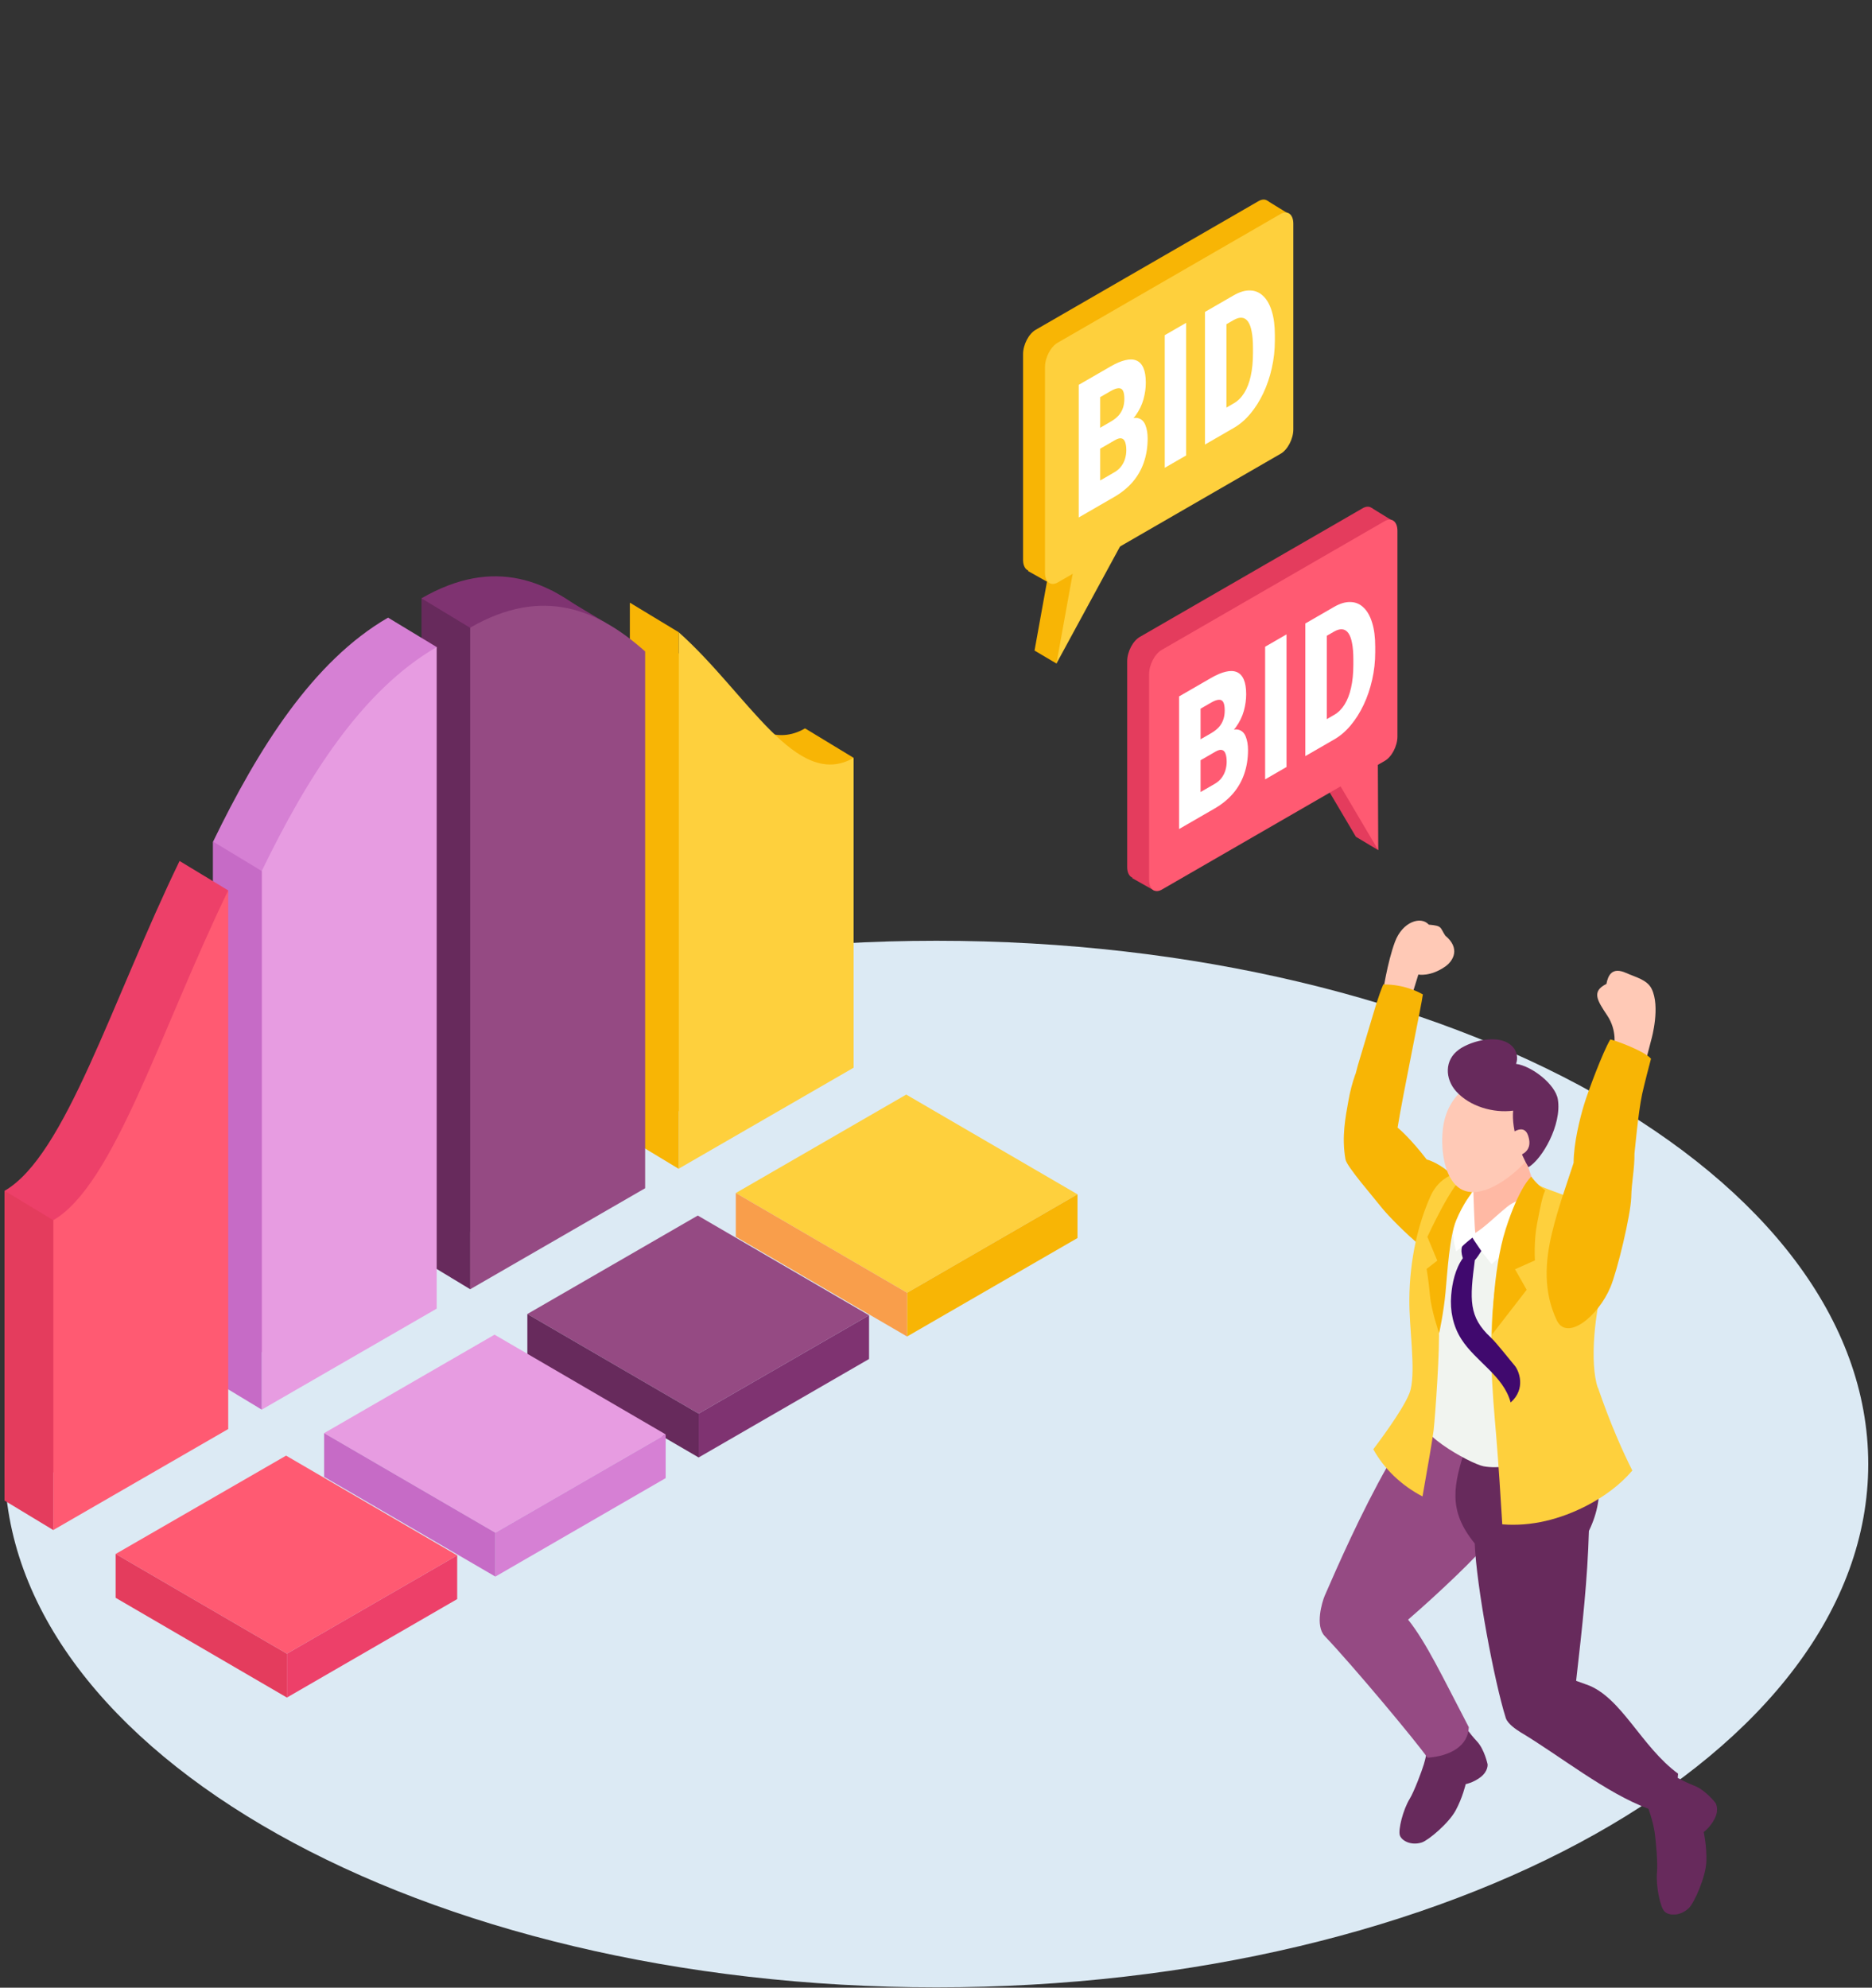 <svg xmlns="http://www.w3.org/2000/svg" width="179" height="190" viewBox="0 0 179 190" fill="none"><rect x="0" y="0" width="179" height="190" fill="#333333" stroke="none"/><g clip-path="url(#clip0_193_79112)"><path d="M89.541 189.965C138.75 189.965 178.641 167.57 178.641 139.945C178.641 112.32 138.75 89.925 89.541 89.925C40.333 89.925 0.441 112.32 0.441 139.945C0.441 167.57 40.333 189.965 89.541 189.965Z" fill="#DCEAF4"></path><path d="M99.345 51.817L98.303 54.585L100.431 55.78L101.332 54.042L99.345 51.817Z" fill="#F8B505"></path><path d="M120.345 42.143L99.053 54.433C98.38 54.824 97.826 54.412 97.826 53.511V33.848C97.826 32.946 98.369 31.893 99.053 31.513L120.345 19.223C121.018 18.832 121.571 19.244 121.571 20.145V39.808C121.571 40.709 121.029 41.763 120.345 42.143Z" fill="#F8B505"></path><path d="M101.408 48.581C101.267 49.146 98.922 62.186 98.922 62.186L101.017 63.424L107.076 47.192L101.408 48.592V48.581Z" fill="#F8B505"></path><path d="M119.618 21.329C119.738 21.253 121.182 19.19 121.182 19.19L123.429 20.569L122.202 22.599L119.607 21.329H119.618Z" fill="#F8B505"></path><path d="M122.44 43.381L101.149 55.671C100.476 56.062 99.922 55.65 99.922 54.748V35.086C99.922 34.184 100.465 33.131 101.149 32.751L122.44 20.46C123.113 20.07 123.667 20.482 123.667 21.383V41.046C123.667 41.947 123.124 43.001 122.44 43.381Z" fill="#FED03D"></path><path d="M117.984 40.897L116.096 41.987L116.107 39.63L117.984 38.546C118.374 38.321 118.703 37.992 118.972 37.558C119.245 37.122 119.451 36.587 119.592 35.955C119.736 35.314 119.808 34.588 119.808 33.775V33.227C119.808 32.617 119.767 32.107 119.685 31.696C119.607 31.276 119.49 30.958 119.334 30.74C119.178 30.517 118.984 30.394 118.75 30.372C118.52 30.348 118.255 30.423 117.955 30.596L116.061 31.69V29.33L117.955 28.237C118.532 27.904 119.06 27.747 119.539 27.766C120.022 27.777 120.439 27.954 120.79 28.298C121.145 28.633 121.417 29.117 121.608 29.749C121.803 30.374 121.901 31.136 121.901 32.036V32.567C121.901 33.461 121.803 34.336 121.608 35.191C121.417 36.044 121.147 36.842 120.796 37.584C120.445 38.327 120.03 38.984 119.551 39.557C119.075 40.122 118.553 40.568 117.984 40.897ZM117.271 28.632V41.309L115.219 42.493V29.816L117.271 28.632Z" fill="white"></path><path d="M113.419 30.858V43.535L111.373 44.716V32.039L113.419 30.858Z" fill="white"></path><path d="M106.621 42.068L104.429 43.334L104.417 41.338L106.194 40.312C106.514 40.128 106.769 39.928 106.96 39.713C107.151 39.493 107.289 39.253 107.375 38.995C107.465 38.734 107.51 38.447 107.51 38.134C107.51 37.774 107.465 37.509 107.375 37.341C107.285 37.172 107.143 37.094 106.948 37.108C106.757 37.114 106.51 37.205 106.206 37.38L105.2 37.961V48.278L103.148 49.463V36.786L106.206 35.02C106.732 34.717 107.202 34.518 107.615 34.425C108.028 34.326 108.379 34.338 108.667 34.462C108.959 34.583 109.182 34.82 109.334 35.174C109.486 35.521 109.562 35.991 109.562 36.583C109.562 37.1 109.487 37.627 109.339 38.166C109.191 38.704 108.944 39.215 108.597 39.7C108.254 40.177 107.784 40.593 107.188 40.949L106.621 42.068ZM106.539 47.505L103.932 49.01L104.633 46.255L106.539 45.154C106.82 44.992 107.044 44.799 107.211 44.575C107.383 44.342 107.506 44.097 107.58 43.84C107.658 43.574 107.697 43.308 107.697 43.041C107.697 42.716 107.66 42.456 107.586 42.26C107.515 42.063 107.402 41.945 107.247 41.907C107.091 41.864 106.882 41.918 106.621 42.068L104.896 43.064L104.908 41.055L106.972 39.863L107.451 40.388C108.02 40.024 108.47 39.883 108.802 39.965C109.137 40.044 109.376 40.266 109.521 40.629C109.665 40.993 109.737 41.419 109.737 41.906C109.737 42.736 109.616 43.5 109.374 44.196C109.137 44.891 108.78 45.515 108.305 46.068C107.829 46.621 107.241 47.1 106.539 47.505Z" fill="white"></path><path d="M103.504 49.819C103.363 50.384 101.018 63.423 101.018 63.423L109.172 48.419L103.504 49.819Z" fill="#FED03D"></path><path d="M129.593 70.817L125.598 73.13L129.648 79.981L131.786 81.262L129.593 70.817Z" fill="#E43C5D"></path><path d="M131.745 72.098L127.738 74.41L131.788 81.261L131.745 72.098Z" fill="#FF5A72"></path><path d="M109.301 81.175L108.27 83.943L110.387 85.138L111.299 83.4L109.301 81.175Z" fill="#E43C5D"></path><path d="M130.3 71.501L109.008 83.791C108.335 84.182 107.781 83.77 107.781 82.868V63.206C107.781 62.304 108.324 61.251 109.008 60.871L130.3 48.581C130.973 48.19 131.527 48.602 131.527 49.503V69.166C131.527 70.067 130.984 71.121 130.3 71.501Z" fill="#E43C5D"></path><path d="M129.583 50.687C129.703 50.611 131.147 48.548 131.147 48.548L133.394 49.927L132.167 51.957L129.572 50.687H129.583Z" fill="#E43C5D"></path><path d="M132.395 72.739L111.104 85.029C110.431 85.42 109.877 85.007 109.877 84.106V64.443C109.877 63.542 110.42 62.489 111.104 62.109L132.395 49.818C133.069 49.428 133.622 49.84 133.622 50.741V70.404C133.622 71.305 133.079 72.359 132.395 72.739Z" fill="#FF5A72"></path><path d="M127.582 70.678L125.693 71.768L125.705 69.41L127.582 68.327C127.971 68.102 128.301 67.772 128.57 67.339C128.842 66.903 129.049 66.368 129.189 65.736C129.333 65.095 129.406 64.369 129.406 63.556V63.008C129.406 62.398 129.365 61.888 129.283 61.477C129.205 61.057 129.088 60.739 128.932 60.521C128.776 60.297 128.581 60.175 128.347 60.153C128.117 60.129 127.852 60.204 127.552 60.377L125.658 61.471V59.111L127.552 58.018C128.129 57.685 128.657 57.528 129.137 57.547C129.62 57.558 130.037 57.735 130.388 58.078C130.742 58.414 131.015 58.898 131.206 59.53C131.401 60.155 131.498 60.917 131.498 61.817V62.348C131.498 63.242 131.401 64.116 131.206 64.972C131.015 65.825 130.744 66.623 130.394 67.365C130.043 68.108 129.628 68.765 129.148 69.338C128.673 69.903 128.151 70.349 127.582 70.678ZM126.868 58.413V71.09L124.816 72.274V59.597L126.868 58.413Z" fill="white"></path><path d="M123.017 60.638V73.315L120.971 74.497V61.82L123.017 60.638Z" fill="white"></path><path d="M116.219 71.849L114.026 73.115L114.015 71.119L115.792 70.093C116.111 69.909 116.367 69.709 116.558 69.494C116.749 69.274 116.887 69.034 116.973 68.776C117.062 68.515 117.107 68.228 117.107 67.915C117.107 67.555 117.062 67.29 116.973 67.121C116.883 66.953 116.741 66.875 116.546 66.889C116.355 66.895 116.108 66.985 115.804 67.161L114.798 67.742V78.059L112.746 79.244V66.567L115.804 64.801C116.33 64.498 116.799 64.299 117.212 64.206C117.626 64.106 117.976 64.119 118.265 64.242C118.557 64.364 118.779 64.601 118.931 64.955C119.083 65.302 119.159 65.772 119.159 66.364C119.159 66.881 119.085 67.408 118.937 67.946C118.789 68.485 118.541 68.996 118.195 69.481C117.852 69.957 117.382 70.374 116.786 70.73L116.219 71.849ZM116.137 77.286L113.529 78.791L114.231 76.035L116.137 74.935C116.417 74.773 116.642 74.58 116.809 74.356C116.981 74.123 117.103 73.878 117.177 73.62C117.255 73.355 117.294 73.089 117.294 72.822C117.294 72.496 117.257 72.236 117.183 72.041C117.113 71.844 117 71.726 116.844 71.688C116.688 71.645 116.48 71.698 116.219 71.849L114.494 72.845L114.506 70.836L116.569 69.644L117.049 70.168C117.618 69.805 118.068 69.664 118.399 69.746C118.734 69.825 118.974 70.047 119.118 70.41C119.262 70.774 119.335 71.2 119.335 71.687C119.335 72.517 119.214 73.281 118.972 73.977C118.734 74.672 118.378 75.296 117.902 75.849C117.427 76.402 116.838 76.881 116.137 77.286Z" fill="white"></path><g clip-path="url(#clip1_193_79112)"><path d="M60.244 57.618C66.83 63.474 71.496 72.791 76.973 69.627V99.244L60.244 108.9V57.618Z" fill="#F8B505"></path><path d="M76.985 69.627L81.624 72.44L76.674 78.593L70.981 71.371L75.903 71.168L76.985 69.627Z" fill="#F8B505"></path><path d="M64.894 60.431C71.481 66.287 76.146 75.604 81.623 72.44V102.057L64.894 111.713V60.431Z" fill="#FED03D"></path><path d="M64.896 111.726L60.244 108.913V57.618L64.896 60.431V111.726Z" fill="#F8B505"></path><path d="M57.037 59.458V110.753L40.309 120.409V57.186C47.314 53.142 52.615 55.522 57.037 59.458Z" fill="#7F3371"></path><path d="M40.309 57.186L44.961 59.999V123.235L40.309 120.422V57.186Z" fill="#672A5C"></path><path d="M57.944 59.552L52.764 56.455L40.309 57.185L44.961 59.998L57.944 59.552Z" fill="#7F3371"></path><path d="M61.688 62.284V113.579L44.959 123.235V59.998C51.964 55.955 57.266 58.335 61.688 62.27V62.284Z" fill="#954A83"></path><path d="M37.106 59.038L41.758 61.851L37.106 122.275L20.377 131.931V80.446C24.691 71.548 29.925 63.19 37.106 59.038Z" fill="#D680D4"></path><path d="M41.756 61.851V125.088L25.027 134.744V83.259C29.341 74.361 34.575 66.003 41.756 61.851Z" fill="#E79CE1"></path><path d="M20.377 80.446L25.029 83.259V134.744L20.377 131.931V80.446Z" fill="#C66BC6"></path><path d="M17.17 82.299L21.822 85.112L17.17 133.784L0.441 143.44V113.823C6.257 110.469 10.652 95.755 17.17 82.299Z" fill="#ED4069"></path><path d="M21.821 85.112V136.597L5.092 146.253V116.636C10.907 113.282 15.302 98.568 21.821 85.112Z" fill="#FF5A72"></path><path d="M0.441 113.823L5.094 116.636V146.253L0.441 143.44V113.823Z" fill="#E43C5D"></path><path d="M66.803 135.123L83.099 125.724L66.722 116.19L50.426 125.602L66.803 135.123Z" fill="#954A83"></path><path d="M83.099 125.724V129.902L66.803 139.315V135.122L83.099 125.724Z" fill="#7F3371"></path><path d="M50.426 129.781V125.602L66.803 135.123V139.315L50.426 129.781Z" fill="#672A5C"></path><path d="M86.735 123.573L103.031 114.161L86.653 104.627L70.357 114.039L86.735 123.573Z" fill="#FED03D"></path><path d="M103.03 114.16V118.339L86.734 127.752V123.573L103.03 114.16Z" fill="#F8B505"></path><path d="M70.357 118.218V114.039L86.735 123.573V127.752L70.357 118.218Z" fill="#F99E4B"></path><path d="M27.436 158.072L43.718 148.673L27.355 139.139L11.059 148.538L27.436 158.072Z" fill="#FF5A72"></path><path d="M43.716 148.673V152.852L27.434 162.264V158.072L43.716 148.673Z" fill="#ED4069"></path><path d="M11.059 152.73V148.538L27.436 158.072V162.265L11.059 152.73Z" fill="#E43C5D"></path><path d="M47.369 146.51L63.652 137.111L47.288 127.577L30.992 136.989L47.369 146.51Z" fill="#E79CE1"></path><path d="M63.65 137.11V141.289L47.367 150.702V146.509L63.65 137.11Z" fill="#D680D4"></path><path d="M30.992 141.168V136.989L47.369 146.51V150.702L30.992 141.168Z" fill="#C66BC6"></path></g><g clip-path="url(#clip2_193_79112)"><path d="M154.336 100.041C154.336 100.041 154.659 98.534 153.689 97.075C152.719 95.617 152.157 94.768 153.605 94.05C153.761 93.237 154.132 92.388 155.509 93.01C156.383 93.404 157.496 93.644 157.927 94.516C158.777 96.226 157.927 99.263 157.927 99.263L157.317 101.607L154.324 100.041H154.336Z" fill="#FFC9B6"></path><path d="M132.211 94.971C132.211 94.971 132.654 91.982 133.384 90.033C134.103 88.096 135.874 87.534 136.617 88.382C137.922 88.502 137.67 88.622 138.197 89.435C139.658 90.642 138.975 91.838 138.197 92.388C136.748 93.393 135.623 93.153 135.623 93.153L134.761 95.939L132.211 94.971Z" fill="#FFC9B6"></path><path d="M138.951 112.524C138.832 112.189 137.635 111.185 136.413 110.826C134.929 108.889 133.779 107.885 133.636 107.789C134.139 104.644 135.958 95.915 136.054 95.055C135.599 94.803 134.282 94.098 132.271 94.098C131.768 95.282 131.421 96.573 131.062 97.745C130.715 98.881 130.379 100.029 130.032 101.177C129.888 101.655 129.745 102.145 129.625 102.635C129.613 102.671 129.589 102.707 129.577 102.743C129.302 103.532 129.086 104.357 128.943 105.182C128.655 106.773 128.272 108.686 128.655 110.826C128.775 111.508 131.337 114.437 132.151 115.478C132.726 116.195 134.522 118.024 135.791 119.041C135.97 118.742 137.754 114.927 138.341 114.21C138.784 113.66 139.263 113.349 138.963 112.536L138.951 112.524Z" fill="#F8B505"></path><path d="M139.981 164.873C139.981 164.873 140.507 165.686 141.226 166.451C141.944 167.216 142.243 168.639 142.243 168.639C142.243 168.639 142.327 169.285 141.573 169.871C140.866 170.409 140.148 170.541 140.148 170.541C140.148 170.541 139.849 171.844 139.19 173.052C138.544 174.259 136.604 175.897 135.958 176.113C134.916 176.447 134.018 175.945 133.851 175.431C133.683 174.905 134.15 172.992 134.797 171.94C135.216 171.258 135.958 169.285 136.149 168.639C136.473 167.563 136.568 166.499 136.568 166.499L139.969 164.897L139.981 164.873Z" fill="#672A5C"></path><path d="M160.119 169.775C160.119 169.775 161.005 170.301 162.047 170.708C163.089 171.114 164.034 172.334 164.034 172.334C164.034 172.334 164.417 172.92 163.962 173.829C163.543 174.666 162.909 175.12 162.909 175.12C162.909 175.12 163.22 176.507 163.16 177.966C163.1 179.413 162.011 181.888 161.484 182.39C160.646 183.191 159.557 183.131 159.15 182.701C158.743 182.282 158.312 180.226 158.443 178.922C158.527 178.073 158.324 175.849 158.216 175.132C158.024 173.948 157.617 172.884 157.617 172.884L160.119 169.775Z" fill="#672A5C"></path><path d="M142.005 147.714C144.136 144.426 144.16 139.189 144.016 139.021C142.436 137.216 138.928 133.318 138.688 133.545C136.294 135.733 135.001 136.068 132.69 140.109C130.14 144.593 127.865 149.783 126.668 152.533C126.429 153.095 125.722 155.391 126.668 156.383C129.338 159.181 135.528 166.595 136.497 168.018C138.724 167.85 140.377 166.87 140.448 165.1C137.934 160.293 136.39 157.005 134.642 154.817C137.731 152.15 141.466 148.551 142.005 147.714Z" fill="#954A83"></path><path d="M151.703 161.023C151.332 160.891 151.009 160.771 150.709 160.664C151.32 155.307 151.799 150.955 151.93 146.339C153.678 142.716 152.864 139.775 151.152 136.797C151.021 136.57 140.27 138.005 140.198 138.208C138.953 141.975 138.426 144.366 141.012 147.535C141.179 151.66 142.879 160.712 143.981 164.215C144.16 164.777 144.987 165.327 145.37 165.566C149.081 167.778 153.595 171.413 157.629 172.896C158.862 173.35 160.419 171.246 160.455 169.536C156.911 166.941 155.043 162.206 151.715 161.023H151.703Z" fill="#672A5C"></path><path d="M139.801 112.022C142.207 111.017 145.081 112.321 144.973 112.201C144.901 112.118 148.325 114.09 148.325 114.114C150.768 115.023 152.887 123.967 151.833 128.595C151.366 130.675 151.306 133.64 152.085 135.028C152.623 135.996 153.809 137.443 150.325 138.531C149.307 138.854 144.602 140.671 141.86 140.157C140.591 139.918 134.485 136.546 136.353 135.255C136.844 134.908 137.251 134.238 136.892 133.605C136.592 133.079 136.054 132.122 136.281 131.094C136.844 128.547 136.389 127.542 136.006 125.545C134.234 123.704 135.802 120.918 136.88 117.941C137.61 115.92 137.311 113.074 139.789 112.046L139.801 112.022Z" fill="#F1F4F0"></path><path d="M140.76 110.683C140.76 110.683 140.76 110.611 140.76 110.575C142.197 110.982 144.244 110.408 145.621 109.714C146.1 111.412 146.184 112.046 147.01 113.803C146.459 113.756 145.178 115.095 144.077 116.518C143.61 117.128 141.73 118.61 140.736 118.084C139.204 117.271 140.162 116.135 140.341 114.377C140.461 113.146 140.593 111.914 140.748 110.683H140.76Z" fill="#FFB9A4"></path><path d="M147.979 113.827C147.979 113.827 145.201 114.461 144.124 115.346C142.675 116.542 142.124 117.176 141.071 117.857C140.999 117.69 140.879 113.827 140.879 113.827C140.879 113.827 139.682 113.05 139.778 114.019C139.778 114.043 139.299 115.466 139.023 116.757C138.748 118.048 139.239 119.615 139.239 119.615L140.735 118.443L142.627 120.834C142.627 120.834 145.309 118.539 146.53 117.14C147.751 115.741 147.979 113.827 147.979 113.827Z" fill="white"></path><path d="M137.576 126.789C137.708 128.774 137.229 135.434 137.085 136.702C137.001 137.455 136.451 140.612 136.02 143.039C135.026 142.525 134.104 141.867 133.266 141.066C132.5 140.325 131.829 139.464 131.314 138.531C132.524 136.929 134.583 134.059 134.882 132.827C135.373 130.783 134.739 127.04 134.762 124.182C134.798 120.248 135.636 116.948 136.75 114.413C137.863 111.878 140.198 112.022 140.198 112.022L142.173 112.285C142.173 112.285 139.48 115.286 139.025 116.745C138.582 118.216 137.444 124.804 137.576 126.789Z" fill="#FED03D"></path><path d="M140.664 114.102C140.664 114.102 139.874 115.119 139.24 116.649C138.605 118.18 138.401 121.54 138.222 123.513C138.042 125.474 137.611 127.447 137.611 127.447C137.611 127.447 136.869 125.306 136.737 123.86C136.606 122.413 136.414 121.289 136.414 121.289L137.432 120.5L136.486 118.228C136.486 118.228 138.964 112.835 140.018 112.512C141.071 112.201 140.676 114.102 140.676 114.102H140.664Z" fill="#F8B505"></path><path d="M152.792 132.636C154.013 136.187 155.198 138.818 156.084 140.564C154.899 141.951 153.391 143.051 151.715 143.924C149.212 145.215 146.447 145.933 143.645 145.705C143.502 143.278 143.286 139.894 143.059 137.156C142.735 133.318 142.185 127.793 143.059 122.425C143.933 117.056 146.878 113.17 146.878 113.17C148.278 113.935 150.721 114.401 151.715 115.478C153.175 117.068 154.001 120.535 153.439 122.281C152.481 125.211 151.978 130.293 152.78 132.648L152.792 132.636Z" fill="#FED03D"></path><path d="M146.411 112.452C146.411 112.452 146.878 113.158 147.752 113.78C147.453 114.437 147.297 115.322 146.974 116.972C146.651 118.622 146.77 120.476 146.77 120.476L144.867 121.325L145.98 123.286L142.676 127.554C142.676 127.554 142.676 121.516 143.981 117.462C145.286 113.397 146.423 112.464 146.423 112.464L146.411 112.452Z" fill="#F8B505"></path><path d="M140.341 103.855C142.089 102.731 144.938 103.269 146.327 104.883C146.698 105.147 147.022 105.445 147.237 105.828C148.039 107.191 147.321 108.949 146.555 110.157C145.393 111.986 141.059 115.633 139 113.062C137.899 111.699 137.743 109.14 138.03 107.478C138.294 106.007 139.06 104.668 140.341 103.855Z" fill="#FFC9B6"></path><path d="M139.49 100.328C140.748 99.443 143.441 98.761 144.651 100.065C145.058 100.507 145.165 101.177 144.962 101.691C146.47 101.894 148.733 103.652 148.961 105.087C149.356 107.514 147.452 110.814 146.147 111.568C145.441 110.384 144.507 108.052 144.686 106.163C142.795 106.414 140.544 105.768 139.239 104.322C138.15 103.114 138.114 101.308 139.502 100.328H139.49Z" fill="#672A5C"></path><path d="M144.471 108.387C144.471 108.387 145.704 107.323 146.111 108.53C146.746 110.36 144.878 110.539 144.878 110.539L144.459 108.387H144.471Z" fill="#FFC9B6"></path><path d="M153.977 99.359C153.282 100.495 151.833 104.369 151.462 105.601C151.091 106.821 150.469 109.26 150.469 111.149C149.69 113.541 149.008 115.382 148.409 117.821C147.727 120.607 147.571 123.489 148.852 126.191C149.822 128.248 152.815 125.833 153.989 123.035C154.647 121.468 155.928 116.135 155.976 114.461C156.012 112.919 156.299 111.819 156.287 110.264C156.311 110.145 156.634 106.402 157.017 104.597C157.209 103.712 157.784 101.5 157.868 101.201C157.257 100.471 154.42 99.431 153.989 99.359H153.977Z" fill="#F8B505"></path><path d="M144.842 130.544C144.363 129.982 143.094 128.355 142.555 127.853C140.412 125.868 140.532 124.242 141.023 120.452C141.214 120.248 141.466 119.878 141.645 119.579C141.621 119.543 140.891 118.491 140.795 118.299C140.699 118.371 139.885 119.017 139.789 119.184C139.718 119.471 139.718 119.758 139.873 120.272C139.155 121.277 138.856 122.628 138.76 123.836C138.64 125.282 138.939 126.765 139.73 127.997C141.094 130.149 143.764 131.5 144.447 134.059C145.955 132.732 145.225 130.998 144.842 130.544Z" fill="#40096E"></path></g></g><defs><clipPath id="clip0_193_79112"><rect width="178.2" height="189.93" fill="white" transform="translate(0.441 0.035)"></rect></clipPath><clipPath id="clip1_193_79112"><rect width="102.591" height="107.175" fill="white" transform="translate(0.441 55.09)"></rect></clipPath><clipPath id="clip2_193_79112"><rect width="38" height="95" fill="white" transform="translate(126.189 88)"></rect></clipPath></defs></svg>